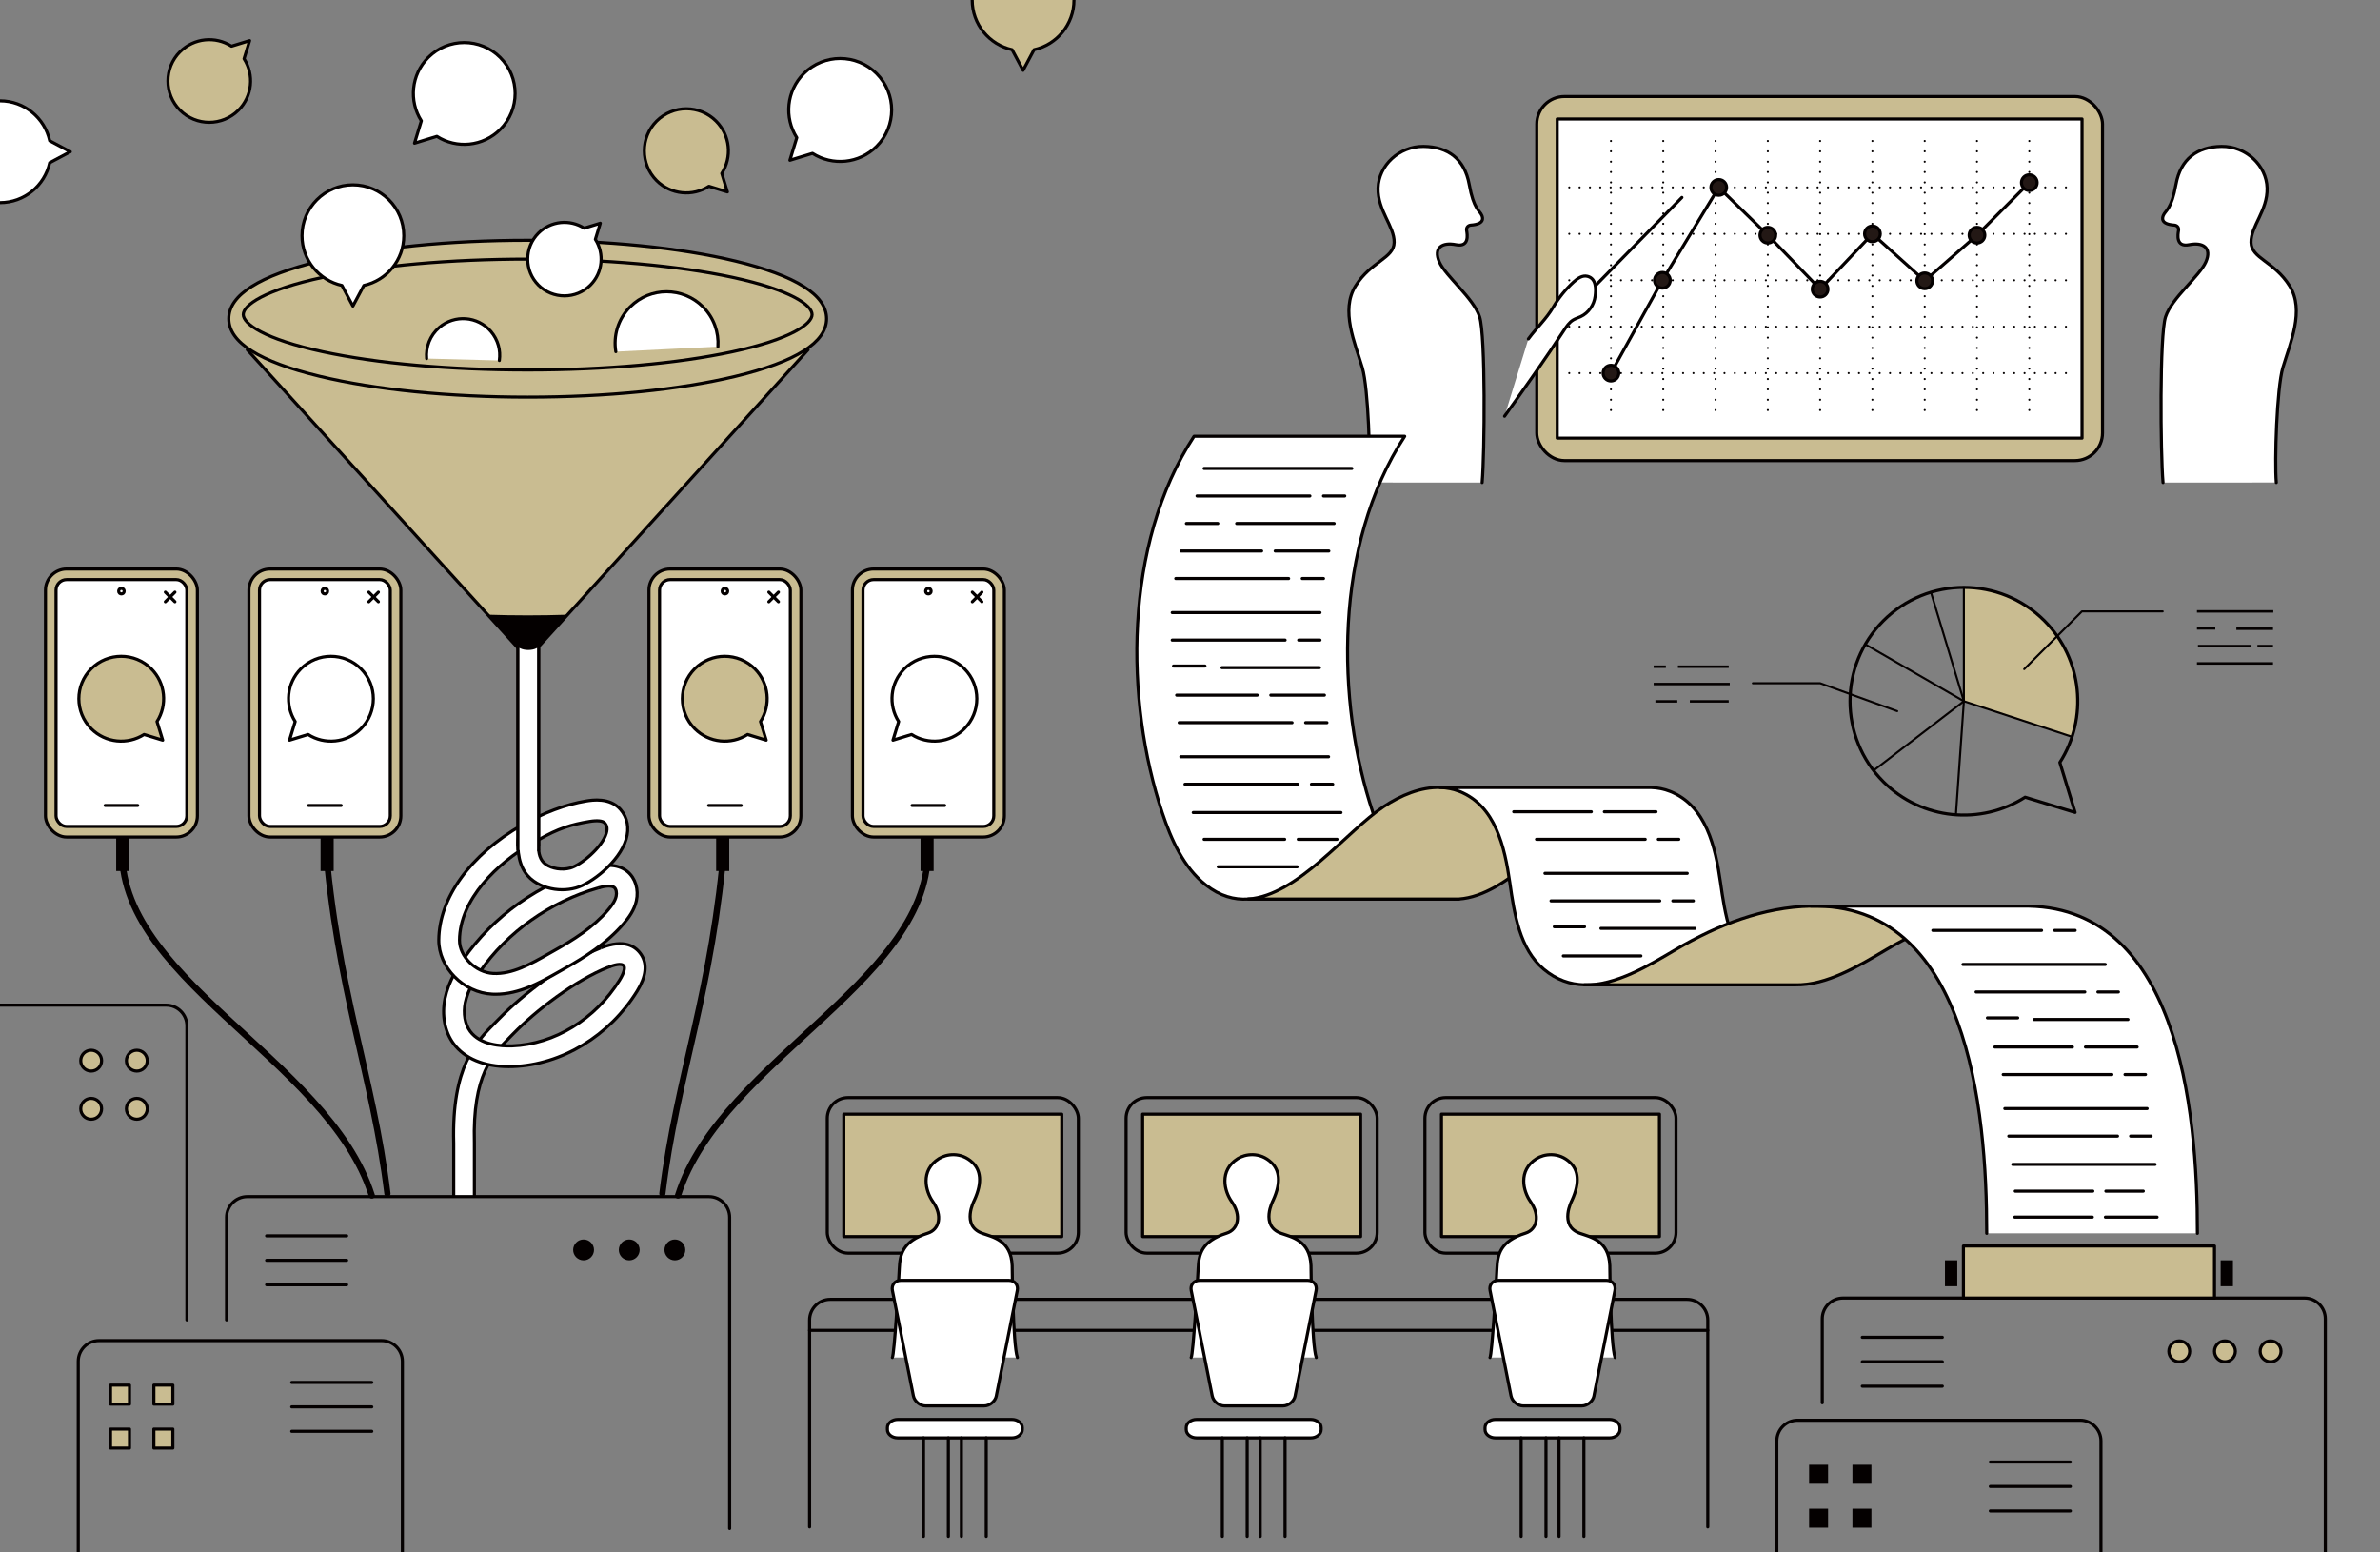 <?xml version="1.0" encoding="UTF-8"?>
<svg id="design" xmlns="http://www.w3.org/2000/svg" viewBox="0 0 1150 750">
  <rect x="0" y="0" width="1150" height="750" fill="#808080" stroke="none"/>
  <defs>
    <style>
      .cls-1, .cls-2, .cls-3, .cls-4, .cls-5, .cls-6, .cls-7, .cls-8, .cls-9, .cls-10, .cls-11 {
        stroke: #040000;
      }

      .cls-1, .cls-2, .cls-5, .cls-7, .cls-9, .cls-10, .cls-11 {
        stroke-linecap: round;
        stroke-linejoin: round;
      }

      .cls-1, .cls-7, .cls-12 {
        fill: #c9bc91;
      }

      .cls-2, .cls-3, .cls-5, .cls-10, .cls-11 {
        fill: none;
      }

      .cls-3, .cls-4, .cls-6, .cls-8 {
        stroke-miterlimit: 10;
      }

      .cls-3, .cls-6, .cls-7, .cls-8, .cls-9, .cls-10 {
        stroke-width: 1.5px;
      }

      .cls-4 {
        fill: #cdbf93;
        stroke-width: 1.2px;
      }

      .cls-5 {
        stroke-dasharray: 0 0 0 5;
      }

      .cls-6, .cls-9, .cls-13 {
        fill: #fff;
      }

      .cls-8 {
        fill: #231815;
      }

      .cls-12, .cls-13, .cls-14 {
        stroke-width: 0px;
      }

      .cls-14 {
        fill: #040000;
      }

      .cls-11 {
        stroke-width: 3px;
      }
    </style>
  </defs>
  <g>
    <g>
      <g>
        <rect class="cls-13" x="742.56" y="46.63" width="273.36" height="175.89" rx="13.33" ry="13.33"/>
        <rect class="cls-7" x="742.56" y="46.63" width="273.36" height="175.89" rx="13.33" ry="13.33"/>
        <rect class="cls-9" x="752.44" y="57.49" width="253.59" height="154.17"/>
      </g>
      <g>
        <line class="cls-5" x1="778.4" y1="68.11" x2="778.4" y2="202.69"/>
        <line class="cls-5" x1="803.66" y1="68.11" x2="803.66" y2="202.69"/>
        <line class="cls-5" x1="828.93" y1="68.11" x2="828.93" y2="202.69"/>
        <line class="cls-5" x1="854.2" y1="68.11" x2="854.2" y2="202.69"/>
        <line class="cls-5" x1="879.47" y1="68.11" x2="879.47" y2="202.69"/>
        <line class="cls-5" x1="904.74" y1="68.11" x2="904.74" y2="202.69"/>
        <line class="cls-5" x1="930.01" y1="68.11" x2="930.01" y2="202.69"/>
        <line class="cls-5" x1="955.27" y1="68.11" x2="955.27" y2="202.69"/>
        <line class="cls-5" x1="980.54" y1="68.11" x2="980.54" y2="202.69"/>
        <line class="cls-5" x1="758.25" y1="180.26" x2="1000.68" y2="180.26"/>
        <line class="cls-5" x1="758.25" y1="157.83" x2="1000.68" y2="157.83"/>
        <line class="cls-5" x1="758.25" y1="135.4" x2="1000.68" y2="135.4"/>
        <line class="cls-5" x1="758.25" y1="112.97" x2="1000.68" y2="112.97"/>
        <line class="cls-5" x1="758.25" y1="90.54" x2="1000.68" y2="90.54"/>
      </g>
    </g>
    <path class="cls-9" d="m661.43,233.11c.85-10.33-.23-45.54-3.17-55.49-3.49-11.8-10.68-27.69-3.25-39.53,7.49-11.93,18.49-13.21,18.64-20.98.15-7.78-8.07-15.41-7.78-26.27.29-10.86,10.13-20.26,22.02-20.11,11.89.15,19.82,6.16,22.02,18.35,2.2,12.18,5.01,12.48,6.09,14.97.59,1.36,1.24,4.25-5.28,4.7-1.06.07-2.35.88-2.05,2.64.29,1.76,1.47,8.15-5.14,6.83-6.61-1.32-11.08,1.39-8.07,8.29,3.01,6.9,16.51,17.43,19.48,26.57,2.9,8.91,2.46,65.77,1.22,80.04"/>
    <path class="cls-9" d="m1099.89,233.11c-.85-10.33.23-45.54,3.17-55.49,3.49-11.8,10.68-27.69,3.25-39.53-7.49-11.93-18.49-13.21-18.64-20.98-.15-7.78,8.07-15.41,7.78-26.27-.29-10.86-10.13-20.26-22.02-20.11-11.89.15-19.82,6.16-22.02,18.35-2.2,12.18-5.01,12.48-6.09,14.97-.59,1.36-1.24,4.25,5.28,4.7,1.06.07,2.35.88,2.05,2.64-.29,1.76-1.47,8.15,5.14,6.83,6.61-1.32,11.08,1.39,8.07,8.29-3.01,6.9-16.51,17.43-19.48,26.57-2.9,8.91-2.46,65.77-1.22,80.04"/>
    <line class="cls-9" x1="812.68" y1="95.39" x2="769.24" y2="139.7"/>
    <path class="cls-9" d="m726.99,201.09c9.76-13.67,19.53-27.35,28.67-41.44,1.24-1.92,2.55-3.92,4.51-5.09,1.13-.67,2.41-1.04,3.6-1.59,3.84-1.78,6.48-5.71,6.99-9.87.43-3.44.64-8.51-3.69-9.62-2.45-.63-4.85,1.04-6.72,2.75-3.87,3.55-7.21,7.68-9.87,12.21-3.39,5.77-8.02,9.89-11.97,15.3"/>
    <g>
      <polyline class="cls-3" points="778.4 180.26 803.25 135.4 830.49 90.54 854.2 113.61 879.47 139.7 904.74 112.97 930.01 135.66 955.27 113.61 980.54 88.24"/>
      <g>
        <circle class="cls-8" cx="778.4" cy="180.26" r="3.79"/>
        <circle class="cls-8" cx="803.25" cy="135.4" r="3.79"/>
        <circle class="cls-8" cx="830.49" cy="90.54" r="3.79"/>
        <circle class="cls-8" cx="854.2" cy="113.61" r="3.79"/>
        <circle class="cls-8" cx="879.47" cy="139.7" r="3.79"/>
        <circle class="cls-8" cx="904.74" cy="112.97" r="3.79"/>
        <circle class="cls-8" cx="930.01" cy="135.66" r="3.79"/>
        <circle class="cls-8" cx="955.27" cy="113.61" r="3.79"/>
        <circle class="cls-8" cx="980.54" cy="88.24" r="3.79"/>
      </g>
    </g>
  </g>
  <g>
    <path class="cls-11" d="m350.2,405.28c-5.77,73.62-23.12,113.89-30.14,171.37"/>
    <path class="cls-11" d="m447.96,405.35c7.06,66.29-99.16,105.13-120.35,172.22"/>
    <rect class="cls-14" x="444.8" y="404.61" width="6.33" height="16.19"/>
    <rect class="cls-14" x="346.04" y="404.61" width="6.33" height="16.19"/>
  </g>
  <g>
    <path class="cls-11" d="m157.06,405.28c5.77,73.62,23.12,113.89,30.14,171.37"/>
    <path class="cls-11" d="m59.3,405.35c-7.06,66.29,99.16,105.13,120.35,172.22"/>
    <rect class="cls-14" x="56.13" y="404.61" width="6.33" height="16.19" transform="translate(118.6 825.42) rotate(-180)"/>
    <rect class="cls-14" x="154.89" y="404.61" width="6.33" height="16.19" transform="translate(316.12 825.42) rotate(-180)"/>
  </g>
  <g>
    <path class="cls-6" d="m219.23,577.97v-25.67c-1.03-36.96,10.78-48.89,20.26-58.46.53-.54,1.05-1.06,1.57-1.59,11.72-12.01,31.5-27.27,49.27-34.31,2.57-1.02,5.47.24,6.49,2.81,1.02,2.57-.24,5.47-2.81,6.49-16.32,6.46-35.18,21.11-45.8,31.99-.53.54-1.07,1.09-1.62,1.64-8.58,8.66-18.3,18.47-17.37,51.22,0,.05,0,.09,0,.14v25.74"/>
    <path class="cls-6" d="m290.34,457.94c11.45-4.53,16.95-.67,19.55,3.36,2.98,4.63,2.3,10.52-2.02,17.5-13.39,21.63-36.38,35.6-60,36.46-.69.02-1.37.04-2.04.04-11.92,0-21.34-3.89-26.66-11.07-4.29-5.79-5.81-13.76-4.16-21.85.82-4.01,2.36-8.04,4.71-12.3,1.33-2.42,4.37-3.3,6.79-1.97,2.42,1.33,3.3,4.37,1.97,6.79-1.85,3.37-3.05,6.47-3.67,9.48-1.07,5.24-.17,10.43,2.39,13.9,4.85,6.55,14.79,7.19,20.3,6.99,20.33-.74,40.2-12.89,51.86-31.73,2.35-3.8,2.63-6.02,2.11-6.82-1.08-1.68-5.14-.39-7.46.52"/>
    <path class="cls-6" d="m219.72,470.08c1.12-2.02,2.41-4.1,3.97-6.36,14.63-21.25,36.85-37,62.56-44.34,2.65-.76,5.42.78,6.18,3.44.76,2.66-.78,5.42-3.43,6.18-23.14,6.61-43.95,21.33-57.07,40.4-1.37,1.98-2.49,3.79-3.45,5.52"/>
    <path class="cls-6" d="m286.25,419.37c4.72-1.35,11.61-2.64,16.89,1.67,3.87,3.16,5.57,8.72,4.35,14.17-1.02,4.56-3.73,8.18-5.98,10.82-8.31,9.79-19.34,16.66-29.03,22.09-.85.48-1.71.96-2.57,1.45-8.92,5.06-18.98,10.76-30.43,10.76-.53,0-1.06-.01-1.6-.04-13.91-.65-25.99-12.9-25.86-26.22.2-20.35,15.19-41.06,40.08-55.42,2.4-1.38,5.45-.56,6.83,1.83,1.38,2.39.56,5.45-1.83,6.83-16.83,9.7-34.88,27.11-35.08,46.85-.08,7.89,7.86,15.73,16.33,16.13,9.24.44,18.08-4.58,26.63-9.43.88-.5,1.75-.99,2.62-1.48,9.36-5.24,19.02-11.28,26.29-19.84,1.5-1.77,3.3-4.11,3.84-6.54.38-1.7,0-3.48-.92-4.23-1.22-1-3.85-.93-7.82.2"/>
    <path class="cls-6" d="m252.1,398.67c10.3-5.94,21.36-10.09,31.15-11.69,2.82-.46,11.39-1.86,16.55,4.08,3.4,3.91,4.37,9.02,2.74,14.4-3.35,11.06-16.88,21.48-24.36,23.53-2.12.58-4.32.86-6.52.86-4.95,0-9.87-1.44-13.74-4.15-4.5-3.16-7.37-8.28-7.68-16.77-.07-2.03.22-7.26,1.89-8.18m8.13,8.18c-.11,3.18.63,6.65,3.4,8.59,3.12,2.19,7.89,2.92,11.88,1.83,5.07-1.38,15.31-9.8,17.43-16.78.82-2.7.04-4.05-.72-4.94-.97-1.12-3.59-1.39-7.39-.77-8.63,1.41-15.19,3.4-24.47,8.75-.38.42-.09,2.48-.12,3.06,0,.08,0,.17-.01.25Z"/>
    <path class="cls-6" d="m250.25,408.92v-99.82c0-2.76,2.24-5,5-5s5,2.24,5,5v99.82"/>
  </g>
  <path class="cls-12" d="m254.97,125.18c-37.4,0-72.53,3.12-98.91,8.79-28.42,6.11-38.51,13.51-38.51,17.99s10.08,11.88,38.51,17.99c26.38,5.67,61.51,8.79,98.91,8.79s72.53-3.12,98.91-8.79c28.42-6.11,38.51-13.51,38.51-17.99s-10.09-11.88-38.51-17.99c-26.38-5.67-61.51-8.79-98.91-8.79Z"/>
  <path class="cls-12" d="m254.97,191.85c-37.88,0-73.53-3.56-100.38-10.03-15.21-3.66-26.5-7.96-33.85-12.85h-1.27l135.49,149.26,135.49-149.26h-1.27c-7.35,4.89-18.64,9.18-33.85,12.85-26.85,6.47-62.5,10.03-100.38,10.03Z"/>
  <polyline class="cls-10" points="390.46 168.97 254.97 318.22 119.47 168.97"/>
  <path class="cls-9" d="m678.75,210.77c-34.25,52.48-33.28,128.13-15.37,181.83,4.4,13.18,10.35,26.51,21.05,34.94,6.81,5.37,13.68,7.27,20.49,6.81h-101.8c-6.81.46-13.67-1.44-20.49-6.81-10.7-8.43-16.65-21.76-21.05-34.94-17.92-53.7-18.88-129.35,15.37-181.83h101.8Z"/>
  <path class="cls-7" d="m254.97,191.85c-37.88,0-73.53-3.56-100.38-10.03-29.22-7.04-44.04-16.41-44.04-27.85s14.82-20.81,44.04-27.85c26.85-6.47,62.5-10.03,100.38-10.03s73.53,3.56,100.38,10.03c29.22,7.04,44.04,16.41,44.04,27.85s-14.82,20.81-44.04,27.85c-26.85,6.47-62.5,10.03-100.38,10.03Zm0-66.67c-37.4,0-72.53,3.12-98.91,8.79-28.42,6.11-38.51,13.51-38.51,17.99s10.08,11.88,38.51,17.99c26.38,5.67,61.51,8.79,98.91,8.79s72.53-3.12,98.91-8.79c28.42-6.11,38.51-13.51,38.51-17.99s-10.09-11.88-38.51-17.99c-26.38-5.67-61.51-8.79-98.91-8.79Z"/>
  <path class="cls-10" d="m109.47,637.67v-49.55c0-5.5,4.5-10,10-10h223.08c5.5,0,10,4.5,10,10v150.35"/>
  <path class="cls-10" d="m391.18,737.69v-99.95c0-5.5,4.5-10,10-10h414c5.5,0,10,4.5,10,10v99.95"/>
  <line class="cls-10" x1="391.18" y1="642.74" x2="825.17" y2="642.74"/>
  <path class="cls-10" d="m37.81,750v-92.33c0-5.5,4.5-10,10-10h136.62c5.5,0,10,4.5,10,10v92.33"/>
  <path class="cls-10" d="m0,485.6h80.31c5.5,0,10,4.5,10,10v142.08"/>
  <circle class="cls-14" cx="281.98" cy="603.85" r="5.04"/>
  <circle class="cls-14" cx="304.04" cy="603.85" r="5.04"/>
  <circle class="cls-7" cx="44.05" cy="512.42" r="5.04"/>
  <circle class="cls-7" cx="66.11" cy="512.42" r="5.04"/>
  <circle class="cls-7" cx="44.05" cy="535.68" r="5.04"/>
  <circle class="cls-7" cx="66.11" cy="535.68" r="5.04"/>
  <circle class="cls-14" cx="326.1" cy="603.85" r="5.04"/>
  <line class="cls-10" x1="128.82" y1="597.07" x2="167.5" y2="597.07"/>
  <line class="cls-10" x1="128.82" y1="608.88" x2="167.5" y2="608.88"/>
  <line class="cls-10" x1="128.82" y1="620.7" x2="167.5" y2="620.7"/>
  <path class="cls-10" d="m880.5,677.71v-40.59c0-5.5,4.5-10,10-10h223.08c5.5,0,10,4.5,10,10v112.87"/>
  <circle class="cls-7" cx="1053.01" cy="652.85" r="5.04"/>
  <circle class="cls-7" cx="1075.07" cy="652.85" r="5.04"/>
  <circle class="cls-7" cx="1097.13" cy="652.85" r="5.04"/>
  <line class="cls-10" x1="899.84" y1="646.07" x2="938.52" y2="646.07"/>
  <line class="cls-10" x1="899.84" y1="657.88" x2="938.52" y2="657.88"/>
  <line class="cls-10" x1="899.84" y1="669.7" x2="938.52" y2="669.7"/>
  <line class="cls-10" x1="140.96" y1="667.88" x2="179.64" y2="667.88"/>
  <line class="cls-10" x1="140.96" y1="679.69" x2="179.64" y2="679.69"/>
  <line class="cls-10" x1="140.96" y1="691.5" x2="179.64" y2="691.5"/>
  <rect class="cls-7" x="53.4" y="669.2" width="9.17" height="9.17"/>
  <rect class="cls-7" x="74.35" y="669.2" width="9.17" height="9.17"/>
  <rect class="cls-7" x="53.4" y="690.43" width="9.17" height="9.17"/>
  <rect class="cls-7" x="74.35" y="690.43" width="9.17" height="9.17"/>
  <path class="cls-10" d="m858.55,750.98v-54.84c0-5.5,4.5-10,10-10h136.62c5.5,0,10,4.5,10,10v54.84"/>
  <line class="cls-10" x1="961.7" y1="706.34" x2="1000.38" y2="706.34"/>
  <line class="cls-10" x1="961.7" y1="718.15" x2="1000.38" y2="718.15"/>
  <line class="cls-10" x1="961.7" y1="729.97" x2="1000.38" y2="729.97"/>
  <rect class="cls-14" x="874.14" y="707.66" width="9.17" height="9.17"/>
  <rect class="cls-14" x="895.09" y="707.66" width="9.17" height="9.17"/>
  <rect class="cls-14" x="874.14" y="728.89" width="9.17" height="9.17"/>
  <rect class="cls-14" x="895.09" y="728.89" width="9.17" height="9.17"/>
  <g>
    <rect class="cls-10" x="399.73" y="530.28" width="121.32" height="75.15" rx="10" ry="10"/>
    <rect class="cls-7" x="430.82" y="515.19" width="59.15" height="105.32" transform="translate(1028.24 107.46) rotate(90)"/>
    <path class="cls-9" d="m491.6,655.83c-2.2-6.16-2.53-44.37-2.53-44.37-.49-12.38-9.45-13.82-14.45-15.61-10.38-3.72-3.83-15.97-3.83-15.97,4.13-9.02,2.79-14.69-.73-18.11-5.71-5.55-12.9-4.22-16.39-2.01-9.17,5.79-6.36,15.91-2.98,20.67,4.86,6.83,3.22,13.6-2.41,15.36-12.21,3.83-13.44,10.39-13.74,17.01-.33,7.32-2.4,41.68-3.37,43.03"/>
    <path class="cls-9" d="m481.44,674.33c-.54,2.7-3.23,4.9-5.98,4.9h-28.14c-2.75,0-5.44-2.21-5.98-4.9l-10.13-50.86c-.54-2.7,1.27-4.9,4.02-4.9h52.3c2.75,0,4.56,2.21,4.02,4.9l-10.13,50.86Z"/>
    <path class="cls-9" d="m493.98,690.7c0,2.18-2.25,3.97-5,3.97h-55.19c-2.75,0-5-1.78-5-3.97v-.98c0-2.18,2.25-3.97,5-3.97h55.19c2.75,0,5,1.78,5,3.97v.98Z"/>
    <line class="cls-10" x1="464.54" y1="694.67" x2="464.54" y2="742.24"/>
    <line class="cls-10" x1="476.54" y1="694.67" x2="476.54" y2="742.24"/>
    <line class="cls-10" x1="458.24" y1="694.67" x2="458.24" y2="742.24"/>
    <line class="cls-10" x1="446.24" y1="694.67" x2="446.24" y2="742.24"/>
  </g>
  <g>
    <rect class="cls-10" x="544.12" y="530.28" width="121.32" height="75.15" rx="10" ry="10"/>
    <rect class="cls-7" x="575.2" y="515.19" width="59.15" height="105.32" transform="translate(1172.63 -36.93) rotate(90)"/>
    <path class="cls-9" d="m635.99,655.83c-2.2-6.16-2.53-44.37-2.53-44.37-.49-12.38-9.45-13.82-14.45-15.61-10.38-3.72-3.83-15.97-3.83-15.97,4.13-9.02,2.79-14.69-.73-18.11-5.71-5.55-12.9-4.22-16.39-2.01-9.17,5.79-6.36,15.91-2.98,20.67,4.86,6.83,3.22,13.6-2.41,15.36-12.21,3.83-13.44,10.39-13.74,17.01-.33,7.32-2.4,41.68-3.37,43.03"/>
    <path class="cls-9" d="m625.82,674.33c-.54,2.7-3.23,4.9-5.98,4.9h-28.14c-2.75,0-5.44-2.21-5.98-4.9l-10.13-50.86c-.54-2.7,1.27-4.9,4.02-4.9h52.3c2.75,0,4.56,2.21,4.02,4.9l-10.13,50.86Z"/>
    <path class="cls-9" d="m638.37,690.7c0,2.18-2.25,3.97-5,3.97h-55.19c-2.75,0-5-1.78-5-3.97v-.98c0-2.18,2.25-3.97,5-3.97h55.19c2.75,0,5,1.78,5,3.97v.98Z"/>
    <line class="cls-10" x1="608.93" y1="694.67" x2="608.93" y2="742.24"/>
    <line class="cls-10" x1="620.93" y1="694.67" x2="620.93" y2="742.24"/>
    <line class="cls-10" x1="602.62" y1="694.67" x2="602.62" y2="742.24"/>
    <line class="cls-10" x1="590.62" y1="694.67" x2="590.62" y2="742.24"/>
  </g>
  <g>
    <rect class="cls-10" x="688.51" y="530.28" width="121.32" height="75.15" rx="10" ry="10"/>
    <rect class="cls-7" x="719.59" y="515.19" width="59.15" height="105.32" transform="translate(1317.02 -181.32) rotate(90)"/>
    <path class="cls-9" d="m780.38,655.83c-2.2-6.16-2.53-44.37-2.53-44.37-.49-12.38-9.45-13.82-14.45-15.61-10.38-3.72-3.83-15.97-3.83-15.97,4.13-9.02,2.79-14.69-.73-18.11-5.71-5.55-12.9-4.22-16.39-2.01-9.17,5.79-6.36,15.91-2.98,20.67,4.86,6.83,3.22,13.6-2.41,15.36-12.21,3.83-13.44,10.39-13.74,17.01-.33,7.32-2.4,41.68-3.37,43.03"/>
    <path class="cls-9" d="m770.21,674.33c-.54,2.7-3.23,4.9-5.98,4.9h-28.14c-2.75,0-5.44-2.21-5.98-4.9l-10.13-50.86c-.54-2.7,1.27-4.9,4.02-4.9h52.3c2.75,0,4.56,2.21,4.02,4.9l-10.13,50.86Z"/>
    <path class="cls-9" d="m782.76,690.7c0,2.18-2.25,3.97-5,3.97h-55.19c-2.75,0-5-1.78-5-3.97v-.98c0-2.18,2.25-3.97,5-3.97h55.19c2.75,0,5,1.78,5,3.97v.98Z"/>
    <line class="cls-10" x1="753.32" y1="694.67" x2="753.32" y2="742.24"/>
    <line class="cls-10" x1="765.32" y1="694.67" x2="765.32" y2="742.24"/>
    <line class="cls-10" x1="747.01" y1="694.67" x2="747.01" y2="742.24"/>
    <line class="cls-10" x1="735.01" y1="694.67" x2="735.01" y2="742.24"/>
  </g>
  <path class="cls-9" d="m195.11,113.89c0-13.58-11.01-24.59-24.59-24.59s-24.59,11.01-24.59,24.59c0,11.76,8.26,21.58,19.29,24.01l5.3,9.96,5.3-9.96c11.03-2.43,19.29-12.25,19.29-24.01Z"/>
  <path class="cls-7" d="m469.76,0c0,11.76,8.26,21.58,19.29,24.01l5.3,9.96,5.3-9.96c11.03-2.43,19.29-12.25,19.29-24.01"/>
  <path class="cls-9" d="m0,97.9c11.76,0,21.58-8.26,24.01-19.29l9.96-5.3-9.96-5.3C21.58,56.98,11.76,48.72,0,48.72"/>
  <path class="cls-7" d="m346,58.5c-7.93-7.93-20.79-7.93-28.73,0-7.93,7.93-7.93,20.79,0,28.73,6.87,6.87,17.43,7.79,25.29,2.76l8.92,2.72-2.72-8.92c5.03-7.86,4.11-18.42-2.76-25.29Z"/>
  <path class="cls-9" d="m260.17,112.63c-6.93,6.93-6.93,18.17,0,25.1,6.93,6.93,18.17,6.93,25.1,0,6-6,6.8-15.23,2.41-22.1l2.38-7.79-7.79,2.38c-6.87-4.39-16.1-3.59-22.1,2.41Z"/>
  <path class="cls-9" d="m423.55,70.71c9.71-9.71,9.71-25.46,0-35.17-9.71-9.71-25.46-9.71-35.17,0-8.41,8.41-9.53,21.34-3.38,30.96l-3.33,10.92,10.92-3.33c9.62,6.15,22.55,5.03,30.96-3.38Z"/>
  <path class="cls-9" d="m346.9,167.45c.46-6.9-1.95-13.96-7.23-19.23-9.71-9.71-25.46-9.71-35.17,0-5.9,5.9-8.21,14.03-6.94,21.68"/>
  <path class="cls-9" d="m241.28,174.15c.7-4.87-.63-10.01-4.09-14.04-6.37-7.41-17.54-8.26-24.95-1.89-4.51,3.87-6.58,9.51-6.09,15.01"/>
  <path class="cls-7" d="m86.99,25.01c-7.8,7.8-7.8,20.43,0,28.23,7.8,7.8,20.43,7.8,28.23,0,6.75-6.75,7.65-17.13,2.71-24.85l2.68-8.76-8.76,2.68c-7.72-4.94-18.1-4.04-24.85,2.71Z"/>
  <path class="cls-9" d="m241.7,62.54c9.6-9.6,9.6-25.17,0-34.77-9.6-9.6-25.17-9.6-34.77,0-8.31,8.31-9.42,21.1-3.34,30.61l-3.3,10.8,10.8-3.3c9.51,6.08,22.3,4.97,30.61-3.34Z"/>
  <g>
    <g>
      <rect class="cls-7" x="120.28" y="274.9" width="73.4" height="129.48" rx="10.22" ry="10.22"/>
      <rect class="cls-9" x="125.39" y="280.01" width="63.19" height="119.26" rx="5.11" ry="5.11"/>
      <circle class="cls-3" cx="156.98" cy="285.59" r="1.33"/>
      <g>
        <line class="cls-10" x1="182.83" y1="286.09" x2="178.21" y2="290.71"/>
        <line class="cls-10" x1="178.21" y1="286.09" x2="182.83" y2="290.71"/>
      </g>
      <line class="cls-10" x1="149.14" y1="389.13" x2="164.83" y2="389.13"/>
    </g>
    <path class="cls-9" d="m174.39,352.06c8-8,8-20.97,0-28.98-8-8-20.97-8-28.98,0-6.93,6.93-7.85,17.58-2.78,25.51l-2.75,9,9-2.75c7.93,5.07,18.58,4.14,25.51-2.78Z"/>
  </g>
  <g>
    <g>
      <rect class="cls-7" x="21.97" y="274.9" width="73.4" height="129.48" rx="10.22" ry="10.22"/>
      <rect class="cls-9" x="27.08" y="280.01" width="63.19" height="119.26" rx="5.11" ry="5.11"/>
      <circle class="cls-3" cx="58.67" cy="285.59" r="1.33"/>
      <g>
        <line class="cls-10" x1="84.52" y1="286.09" x2="79.9" y2="290.71"/>
        <line class="cls-10" x1="79.9" y1="286.09" x2="84.52" y2="290.71"/>
      </g>
      <line class="cls-10" x1="50.83" y1="389.13" x2="66.52" y2="389.13"/>
    </g>
    <path class="cls-7" d="m44.1,352.06c-8-8-8-20.97,0-28.98s20.97-8,28.98,0c6.93,6.93,7.85,17.58,2.78,25.51l2.75,9-9-2.75c-7.93,5.07-18.58,4.14-25.51-2.78Z"/>
  </g>
  <g>
    <g>
      <rect class="cls-7" x="313.58" y="274.9" width="73.4" height="129.48" rx="10.22" ry="10.22"/>
      <rect class="cls-9" x="318.69" y="280.01" width="63.19" height="119.26" rx="5.11" ry="5.11"/>
      <circle class="cls-3" cx="350.28" cy="285.59" r="1.33"/>
      <g>
        <line class="cls-10" x1="376.13" y1="286.09" x2="371.51" y2="290.71"/>
        <line class="cls-10" x1="371.51" y1="286.09" x2="376.13" y2="290.71"/>
      </g>
      <line class="cls-10" x1="342.43" y1="389.13" x2="358.13" y2="389.13"/>
    </g>
    <path class="cls-7" d="m335.71,352.06c-8-8-8-20.97,0-28.98s20.97-8,28.98,0c6.93,6.93,7.85,17.58,2.78,25.51l2.75,9-9-2.75c-7.93,5.07-18.58,4.14-25.51-2.78Z"/>
  </g>
  <g>
    <g>
      <rect class="cls-7" x="411.89" y="274.9" width="73.4" height="129.48" rx="10.22" ry="10.22"/>
      <rect class="cls-9" x="417" y="280.01" width="63.19" height="119.26" rx="5.11" ry="5.11"/>
      <circle class="cls-3" cx="448.59" cy="285.59" r="1.33"/>
      <g>
        <line class="cls-10" x1="474.44" y1="286.09" x2="469.82" y2="290.71"/>
        <line class="cls-10" x1="469.82" y1="286.09" x2="474.44" y2="290.71"/>
      </g>
      <line class="cls-10" x1="440.74" y1="389.13" x2="456.44" y2="389.13"/>
    </g>
    <path class="cls-9" d="m465.99,352.06c8-8,8-20.97,0-28.98-8-8-20.97-8-28.98,0-6.93,6.93-7.85,17.58-2.78,25.51l-2.75,9,9-2.75c7.93,5.07,18.58,4.14,25.51-2.78Z"/>
  </g>
  <rect class="cls-7" x="948.71" y="601.98" width="121.32" height="25.15"/>
  <rect class="cls-14" x="939.79" y="608.88" width="5.95" height="12.53"/>
  <rect class="cls-14" x="1073.01" y="608.88" width="5.95" height="12.53" transform="translate(2151.96 1230.29) rotate(-180)"/>
  <path class="cls-7" d="m704.92,434.34c24.05-1.63,47.42-32.71,65.5-44.68,8.16-5.4,17.89-9.51,27.34-9.2h-101.8c-9.44-.31-19.18,3.8-27.34,9.2-18.08,11.97-41.45,43.05-65.5,44.68h101.8Z"/>
  <path class="cls-9" d="m867.34,475.79c-6.79-.17-13.46-2.35-19.69-7.6-11.53-9.72-14.15-26.58-16.32-41.83-2.45-17.16-6.97-37.09-24.29-44-3.01-1.2-6.13-1.79-9.28-1.89h-101.8c3.15.1,6.26.7,9.28,1.89,17.32,6.9,21.85,26.83,24.29,44,2.17,15.26,4.79,32.11,16.32,41.83,6.23,5.25,12.9,7.43,19.69,7.6h101.8Z"/>
  <path class="cls-7" d="m867.34,475.79c15.35.39,31.34-9.46,44.36-17.14,19.95-11.76,42.14-20.41,65.08-20.88h-101.8c-22.94.47-45.13,9.12-65.08,20.88-13.03,7.68-29.02,17.53-44.36,17.14h101.8Z"/>
  <path class="cls-9" d="m1061.77,595.86c.07-60.89-9.65-159.63-84.99-158.1h-101.8c75.34-1.54,85.06,97.2,84.99,158.1"/>
  <g>
    <line class="cls-10" x1="573.26" y1="252.9" x2="588.44" y2="252.9"/>
    <g>
      <line class="cls-10" x1="581.81" y1="226.31" x2="653.2" y2="226.31"/>
      <line class="cls-10" x1="578.39" y1="239.6" x2="632.93" y2="239.6"/>
      <line class="cls-10" x1="639.5" y1="239.6" x2="649.78" y2="239.6"/>
      <line class="cls-10" x1="597.55" y1="252.9" x2="644.65" y2="252.9"/>
      <line class="cls-10" x1="568.12" y1="279.49" x2="622.66" y2="279.49"/>
      <line class="cls-10" x1="629.23" y1="279.49" x2="639.51" y2="279.49"/>
      <line class="cls-10" x1="570.69" y1="266.2" x2="609.62" y2="266.2"/>
      <line class="cls-10" x1="616.16" y1="266.2" x2="642.08" y2="266.2"/>
    </g>
    <g>
      <line class="cls-10" x1="566.41" y1="295.95" x2="637.8" y2="295.95"/>
      <line class="cls-10" x1="566.41" y1="309.24" x2="620.95" y2="309.24"/>
      <line class="cls-10" x1="627.52" y1="309.24" x2="637.8" y2="309.24"/>
      <line class="cls-10" x1="590.44" y1="322.54" x2="637.54" y2="322.54"/>
      <line class="cls-10" x1="567.04" y1="321.76" x2="582.22" y2="321.76"/>
      <line class="cls-10" x1="569.77" y1="349.13" x2="624.31" y2="349.13"/>
      <line class="cls-10" x1="630.87" y1="349.13" x2="641.16" y2="349.13"/>
      <line class="cls-10" x1="568.56" y1="335.84" x2="607.49" y2="335.84"/>
      <line class="cls-10" x1="614.04" y1="335.84" x2="639.95" y2="335.84"/>
    </g>
    <g>
      <line class="cls-10" x1="570.57" y1="365.59" x2="641.96" y2="365.59"/>
      <line class="cls-10" x1="576.56" y1="392.56" x2="647.95" y2="392.56"/>
      <line class="cls-10" x1="572.58" y1="378.88" x2="627.12" y2="378.88"/>
      <line class="cls-10" x1="633.68" y1="378.88" x2="643.97" y2="378.88"/>
      <line class="cls-10" x1="588.64" y1="418.77" x2="626.78" y2="418.77"/>
      <line class="cls-10" x1="581.81" y1="405.48" x2="620.74" y2="405.48"/>
      <line class="cls-10" x1="627.29" y1="405.48" x2="646.05" y2="405.48"/>
    </g>
  </g>
  <g>
    <g>
      <line class="cls-10" x1="742.43" y1="405.48" x2="794.96" y2="405.48"/>
      <line class="cls-10" x1="801.28" y1="405.48" x2="811.19" y2="405.48"/>
      <line class="cls-10" x1="731.42" y1="392.18" x2="768.91" y2="392.18"/>
      <line class="cls-10" x1="775.21" y1="392.18" x2="800.17" y2="392.18"/>
    </g>
    <g>
      <line class="cls-10" x1="746.51" y1="421.93" x2="815.26" y2="421.93"/>
      <line class="cls-10" x1="749.45" y1="435.23" x2="801.98" y2="435.23"/>
      <line class="cls-10" x1="808.3" y1="435.23" x2="818.21" y2="435.23"/>
      <line class="cls-10" x1="773.56" y1="448.53" x2="818.92" y2="448.53"/>
      <line class="cls-10" x1="751.02" y1="447.74" x2="765.63" y2="447.74"/>
      <line class="cls-10" x1="755.38" y1="461.82" x2="792.87" y2="461.82"/>
    </g>
  </g>
  <g>
    <g>
      <line class="cls-10" x1="933.93" y1="449.49" x2="986.47" y2="449.49"/>
      <line class="cls-10" x1="992.79" y1="449.49" x2="1002.7" y2="449.49"/>
    </g>
    <g>
      <line class="cls-10" x1="948.49" y1="465.94" x2="1017.26" y2="465.94"/>
      <line class="cls-10" x1="954.84" y1="479.24" x2="1007.37" y2="479.24"/>
      <line class="cls-10" x1="1013.7" y1="479.24" x2="1023.6" y2="479.24"/>
      <line class="cls-10" x1="982.86" y1="492.53" x2="1028.23" y2="492.53"/>
      <line class="cls-10" x1="960.31" y1="491.75" x2="974.93" y2="491.75"/>
      <line class="cls-10" x1="967.93" y1="519.13" x2="1020.46" y2="519.13"/>
      <line class="cls-10" x1="1026.79" y1="519.13" x2="1036.7" y2="519.13"/>
      <line class="cls-10" x1="963.88" y1="505.83" x2="1001.38" y2="505.83"/>
      <line class="cls-10" x1="1007.68" y1="505.83" x2="1032.65" y2="505.83"/>
      <line class="cls-10" x1="973.52" y1="588.02" x2="1011.01" y2="588.02"/>
      <line class="cls-10" x1="1017.32" y1="588.02" x2="1042.28" y2="588.02"/>
    </g>
    <g>
      <line class="cls-10" x1="968.71" y1="535.58" x2="1037.47" y2="535.58"/>
      <line class="cls-10" x1="972.55" y1="562.55" x2="1041.31" y2="562.55"/>
      <line class="cls-10" x1="970.64" y1="548.88" x2="1023.17" y2="548.88"/>
      <line class="cls-10" x1="1029.5" y1="548.88" x2="1039.4" y2="548.88"/>
      <line class="cls-10" x1="973.75" y1="575.47" x2="1011.25" y2="575.47"/>
      <line class="cls-10" x1="1017.55" y1="575.47" x2="1035.63" y2="575.47"/>
    </g>
  </g>
  <path class="cls-14" d="m235.67,296.97l19.3,21.26,19.3-21.26c-6.35.21-12.79.32-19.3.32s-12.95-.11-19.3-.32Z"/>
  <g>
    <path class="cls-12" d="m1001.18,355.96c6.27-19.08,1.82-40.91-13.35-56.08-10.74-10.74-24.82-16.11-38.9-16.11v55l52.25,17.19Z"/>
    <path class="cls-10" d="m987.83,299.88c-21.48-21.48-56.31-21.48-77.79,0-21.48,21.48-21.48,56.31,0,77.79,18.6,18.6,47.2,21.08,68.48,7.47l24.15,7.37-7.37-24.15c13.61-21.28,11.13-49.88-7.47-68.48Z"/>
    <line class="cls-1" x1="948.93" y1="283.77" x2="948.93" y2="338.77"/>
    <line class="cls-1" x1="948.93" y1="338.77" x2="1001.18" y2="355.96"/>
    <line class="cls-1" x1="948.93" y1="338.77" x2="945.08" y2="393.63"/>
    <line class="cls-1" x1="948.93" y1="338.77" x2="905.3" y2="372.26"/>
    <line class="cls-1" x1="948.93" y1="338.77" x2="933.1" y2="286.41"/>
    <line class="cls-1" x1="948.93" y1="338.77" x2="901.29" y2="311.27"/>
    <polyline class="cls-2" points="978.08 323.26 1005.97 295.37 1045 295.37"/>
    <polyline class="cls-2" points="846.97 330.08 879.5 330.08 916.72 343.57"/>
    <g>
      <line class="cls-4" x1="799.04" y1="322.08" x2="804.93" y2="322.08"/>
      <line class="cls-4" x1="799.04" y1="330.46" x2="835.81" y2="330.46"/>
      <line class="cls-4" x1="816.52" y1="338.84" x2="835.29" y2="338.84"/>
      <line class="cls-4" x1="810.76" y1="322.08" x2="835.3" y2="322.08"/>
      <line class="cls-4" x1="799.88" y1="338.84" x2="810.46" y2="338.84"/>
    </g>
    <line class="cls-4" x1="1061.55" y1="295.37" x2="1098.45" y2="295.37"/>
    <line class="cls-4" x1="1080.59" y1="303.75" x2="1098.31" y2="303.75"/>
    <line class="cls-4" x1="1090.76" y1="312.13" x2="1098.31" y2="312.13"/>
    <line class="cls-4" x1="1061.55" y1="320.51" x2="1098.31" y2="320.51"/>
    <line class="cls-4" x1="1062.03" y1="312.13" x2="1087.91" y2="312.13"/>
    <line class="cls-4" x1="1061.55" y1="303.59" x2="1070.42" y2="303.59"/>
  </g>
  <path class="cls-9" d="m250.25,410.65v-99.82c0,1.35,2.24,2.44,5,2.44s5-1.09,5-2.44v99.82"/>
</svg>